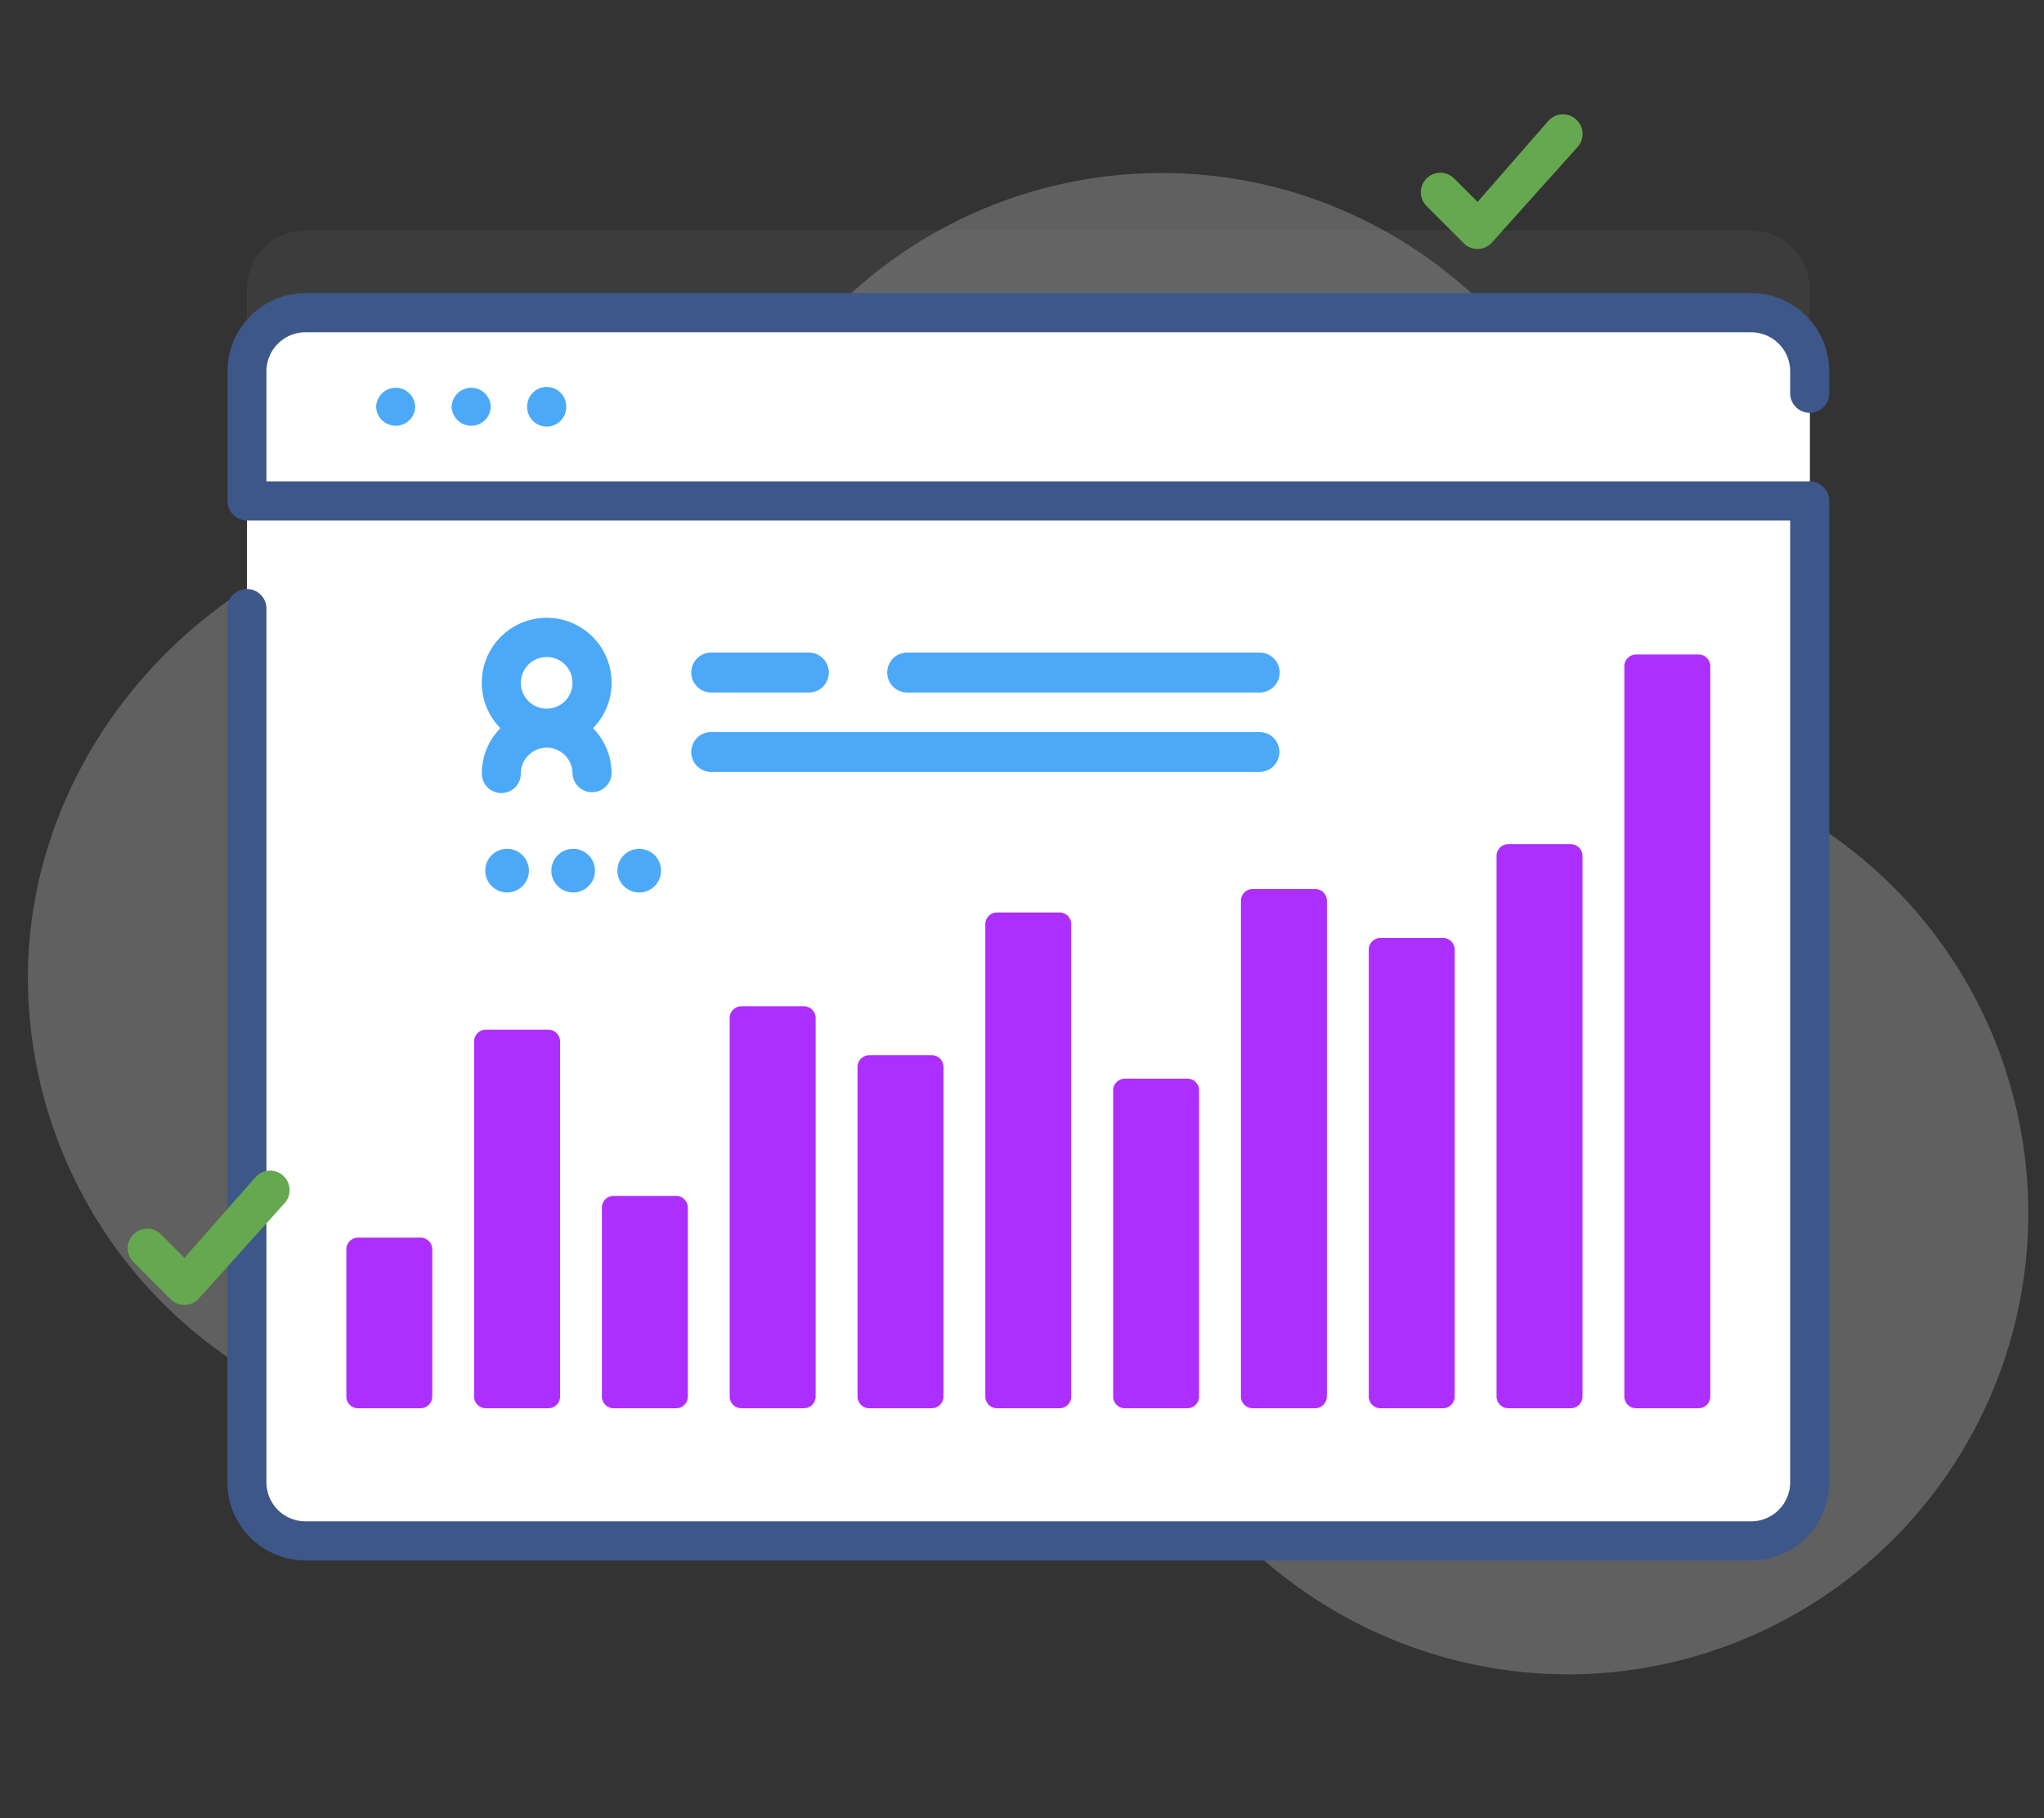 <svg xmlns="http://www.w3.org/2000/svg" id="Capa_1" data-name="Capa 1" viewBox="0 0 512 455.32"><rect x="0" y="0" width="512" height="455.32" fill="#333333" stroke="none"/><defs><style>.cls-3{fill:#fff}.cls-4{fill:#4ca9f8}.cls-6{fill:#ad2fff}.cls-7{fill:#66a84f}</style></defs><path d="M501.88 266.48a115.27 115.27 0 0 0-68.37-70.66 41.84 41.84 0 0 1-27-38.59v-1.12C405 92.86 352.19 42.22 289 43.35a115.37 115.37 0 0 0-90.92 46.89c-17.79 24.08-45.5 39.15-75.44 39.1H120C59.39 130.65 7.87 182.64 7 243.25a115.54 115.54 0 0 0 224 41.25 23.64 23.64 0 0 1 28.73-14.5l.45.13a23.59 23.59 0 0 1 17.18 24.58 115.11 115.11 0 0 0 5.64 45.83c20.1 59.84 85.33 92.67 145.33 73.09a115.48 115.48 0 0 0 74.06-145.56c-.15-.53-.33-1.07-.51-1.59Z" style="fill:#c9c9c9;opacity:.3"/><path d="M453.31 72.42v278.22a14.68 14.68 0 0 1-14.68 14.68H76.53a14.68 14.68 0 0 1-14.68-14.68V72.42a14.68 14.68 0 0 1 14.68-14.68h362.1a14.68 14.68 0 0 1 14.68 14.68Z" style="fill:#8f8f8f;isolation:isolate;opacity:.1"/><path d="M453.31 93v278.2a14.68 14.68 0 0 1-14.68 14.68H76.53a14.68 14.68 0 0 1-14.68-14.68V93a14.68 14.68 0 0 1 14.68-14.7h362.1A14.68 14.68 0 0 1 453.31 93Z" class="cls-3"/><path d="M97.51 125.44h320.14V331.3H97.51Z" class="cls-3"/><path d="M453.31 125.44V93a14.68 14.68 0 0 0-14.68-14.7H76.53A14.68 14.68 0 0 0 61.85 93v32.46Z" class="cls-3"/><path d="M94.22 101.79v.15a4.9 4.9 0 0 0 9.79 0v-.15a4.9 4.9 0 0 0-9.79 0ZM113.14 101.79v.15a4.9 4.9 0 0 0 9.79 0v-.15a4.9 4.9 0 0 0-9.79 0ZM132.05 101.79v.15a4.89 4.89 0 0 0 9.78 0v-.15a4.89 4.89 0 0 0-9.78 0Z" class="cls-4"/><path d="M453.31 103.38a4.89 4.89 0 0 0 4.89-4.9V93a19.58 19.58 0 0 0-19.57-19.6H76.53A19.58 19.58 0 0 0 57 93v32.46a4.89 4.89 0 0 0 4.89 4.89h386.53V371.2a9.79 9.79 0 0 1-9.79 9.78H76.53a9.78 9.78 0 0 1-9.79-9.78V152.39a4.89 4.89 0 1 0-9.78 0V371.2a19.57 19.57 0 0 0 19.57 19.57h362.1a19.57 19.57 0 0 0 19.57-19.57V125.44a4.89 4.89 0 0 0-4.89-4.9H66.74V93a9.79 9.79 0 0 1 9.79-9.79h362.1a9.79 9.79 0 0 1 9.79 9.79v5.5a4.89 4.89 0 0 0 4.89 4.88Z" style="fill:#3d5789"/><path d="M137.35 352.66h-15.66a2.93 2.93 0 0 1-2.93-2.94v-88.93a2.93 2.93 0 0 1 2.93-2.93h15.66a2.94 2.94 0 0 1 2.94 2.93v88.93a2.94 2.94 0 0 1-2.94 2.94ZM105.34 352.66H89.68a2.93 2.93 0 0 1-2.93-2.94v-36.85a2.94 2.94 0 0 1 2.93-2.94h15.66a2.94 2.94 0 0 1 2.94 2.94v36.85a2.94 2.94 0 0 1-2.94 2.94ZM169.36 352.66H153.7a2.93 2.93 0 0 1-2.93-2.94v-47.3a2.93 2.93 0 0 1 2.93-2.94h15.66a2.94 2.94 0 0 1 2.94 2.94v47.3a2.94 2.94 0 0 1-2.94 2.94ZM201.37 352.66h-15.65a2.94 2.94 0 0 1-2.94-2.94v-94.8a2.94 2.94 0 0 1 2.94-2.93h15.65a2.93 2.93 0 0 1 2.94 2.93v94.8a2.93 2.93 0 0 1-2.94 2.94ZM233.4 352.66h-15.66a2.94 2.94 0 0 1-2.94-2.94v-82.54a2.94 2.94 0 0 1 2.94-2.93h15.66a2.93 2.93 0 0 1 2.93 2.93v82.54a2.93 2.93 0 0 1-2.93 2.94ZM265.41 352.66h-15.66a2.94 2.94 0 0 1-2.94-2.94V231.43a2.94 2.94 0 0 1 2.94-2.93h15.66a2.93 2.93 0 0 1 2.93 2.93v118.29a2.93 2.93 0 0 1-2.93 2.94ZM297.42 352.66h-15.66a2.93 2.93 0 0 1-2.93-2.94v-76.66a2.94 2.94 0 0 1 2.93-2.94h15.66a2.94 2.94 0 0 1 2.94 2.94v76.66a2.94 2.94 0 0 1-2.94 2.94ZM329.43 352.66h-15.66a2.93 2.93 0 0 1-2.93-2.94V225.56a2.93 2.93 0 0 1 2.93-2.93h15.66a2.94 2.94 0 0 1 2.94 2.93v124.16a2.94 2.94 0 0 1-2.94 2.94ZM361.45 352.66h-15.66a2.93 2.93 0 0 1-2.93-2.94V237.83a2.93 2.93 0 0 1 2.93-2.94h15.66a2.94 2.94 0 0 1 2.94 2.94v111.89a2.94 2.94 0 0 1-2.94 2.94ZM393.46 352.66h-15.65a2.93 2.93 0 0 1-2.94-2.94V214.34a2.94 2.94 0 0 1 2.94-2.94h15.65a2.94 2.94 0 0 1 2.94 2.94v135.38a2.93 2.93 0 0 1-2.94 2.94ZM425.48 352.66h-15.66a2.94 2.94 0 0 1-2.94-2.94V166.84a2.94 2.94 0 0 1 2.94-2.93h15.66a2.93 2.93 0 0 1 2.93 2.93v182.88a2.93 2.93 0 0 1-2.93 2.94Z" class="cls-6"/><path d="M153.2 171a16.26 16.26 0 1 0-27.87 11.35 16.23 16.23 0 0 0-4.64 11.36 4.89 4.89 0 0 0 9.78 0 6.47 6.47 0 0 1 12.94 0 4.9 4.9 0 0 0 9.79 0 16.2 16.2 0 0 0-4.65-11.36A16.24 16.24 0 0 0 153.2 171Zm-16.26-6.47a6.47 6.47 0 1 1-6.47 6.47 6.47 6.47 0 0 1 6.47-6.47ZM227.24 173.42h88.08a5 5 0 1 0 .44-10h-88.52a5 5 0 0 0 0 10ZM178.38 173.42h24a5 5 0 0 0 .45-10h-24.45a5 5 0 1 0-.45 10 3.38 3.38 0 0 0 .45 0ZM178.38 193.31h136.87a5 5 0 1 0 .44-10H178.38a5 5 0 1 0-.45 10Z" class="cls-4"/><circle cx="127.02" cy="218.03" r="5.47" class="cls-4"/><circle cx="143.57" cy="218.03" r="5.47" class="cls-4"/><circle cx="160.12" cy="218.03" r="5.47" class="cls-4"/><path d="M36.89 307.68a4.9 4.9 0 0 1 3.43 1.43l5.87 5.89 18-20.42a4.89 4.89 0 0 1 6.92 6.92l-21.46 23.84a4.89 4.89 0 0 1-6.92 0l-9.3-9.3a4.89 4.89 0 0 1 3.46-8.36ZM360.81 43.25a4.89 4.89 0 0 1 3.44 1.44l5.87 5.87L388 30.1a4.9 4.9 0 0 1 7 6.9l-21.44 23.9a4.88 4.88 0 0 1-6.92 0l-9.3-9.29a4.9 4.9 0 0 1 3.47-8.36Z" class="cls-7"/></svg>